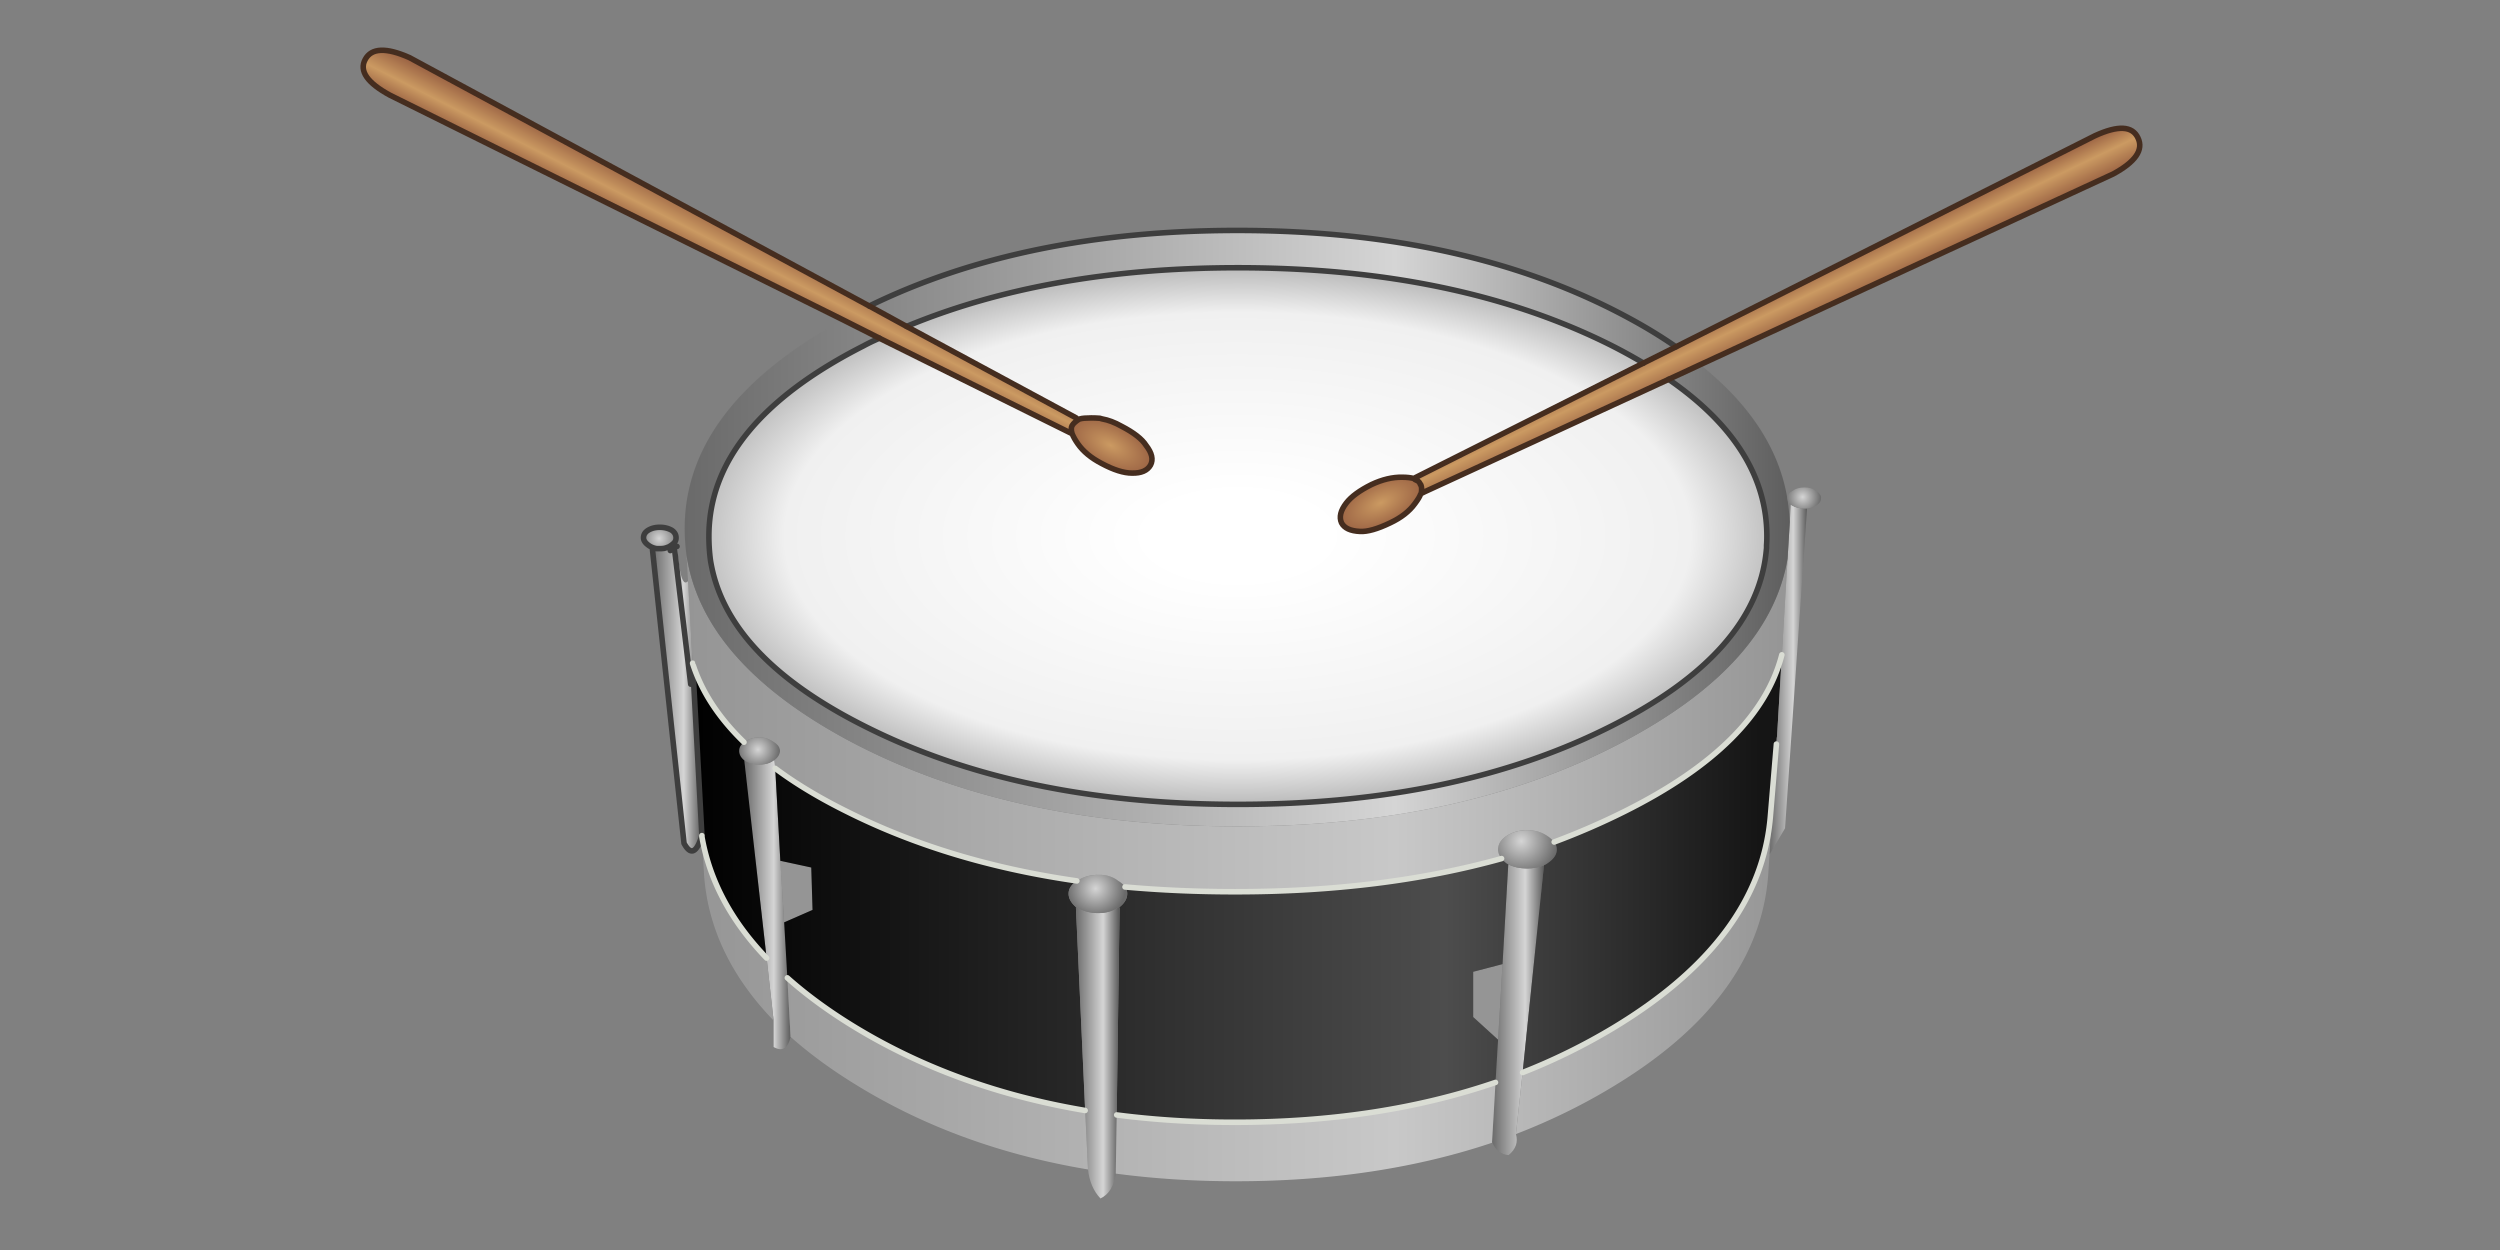 <svg xmlns="http://www.w3.org/2000/svg" width="900" height="450" viewBox="0 0 900 450"><rect x="0" y="0" width="900" height="450" fill="#808080" stroke="none"/><g><path fill="#959595" d="M540.91 347.083l-10.562 2.756v16.299l8.954 8.151 1.608-27.206m-258.617-15.036l10.217-4.478-.46-15.266-11.134-2.412 1.377 22.156z"/><linearGradient id="a" gradientUnits="userSpaceOnUse" x1="508.081" y1="15.841" x2="526.677" y2="15.841" gradientTransform="matrix(1 0 0 -1 29.04 379.34)"><stop offset="0" stop-color="#6a6a6a"/><stop offset=".643" stop-color="#d5d5d5"/><stop offset="1" stop-color="#5e5e5e"/></linearGradient><path fill="url(#a)" d="M555.832 311.499c-1.762.765-3.789 1.148-6.084 1.148-2.601 0-4.861-.496-6.773-1.491l-2.064 35.927-1.607 27.206-.92 15.38-1.262 21.581.114.114c1.227 2.755 3.177 4.249 5.854 4.478 2.604-2.144 3.484-4.668 2.642-7.576l2.41-22.154 7.69-74.613z"/><radialGradient id="b" cx="333.791" cy="324.315" r="13.087" gradientTransform="matrix(1 0 0 -1 213.89 627.09)" gradientUnits="userSpaceOnUse"><stop offset="0" stop-color="#d5d5d5"/><stop offset="1" stop-color="#6a6a6a"/></radialGradient><path fill="url(#b)" d="M557.209 301.054c-2.067-1.452-4.554-2.181-7.461-2.181-2.296 0-4.363.459-6.199 1.379-.46.229-.917.497-1.377.802-1.912 1.301-2.869 2.908-2.869 4.82 0 1.072.419 2.144 1.262 3.215.382.536.92 1.072 1.607 1.607.152.153.42.308.803.46 1.912.995 4.173 1.491 6.773 1.491 2.295 0 4.322-.384 6.084-1.148a5.845 5.845 0 0 0 1.377-.803c2.144-1.455 3.215-3.06 3.215-4.822 0-1.071-.308-1.988-.919-2.753-.612-.767-1.377-1.455-2.296-2.067z"/><linearGradient id="c" gradientUnits="userSpaceOnUse" x1="238.875" y1="53.62" x2="255.462" y2="53.62" gradientTransform="matrix(1 0 0 -1 29.04 379.34)"><stop offset="0" stop-color="#6a6a6a"/><stop offset=".643" stop-color="#d5d5d5"/><stop offset="1" stop-color="#5e5e5e"/></linearGradient><path fill="url(#c)" d="M268.059 273.733h-.114l8.035 71.169 2.525 22.5v9.525c3.138 1.76 5.166.536 6.083-3.672v-.231l-1.148-21.004-1.148-19.974-1.377-22.155-1.836-33.288-.229-2.87h-.344a6.791 6.791 0 0 1-1.952 1.034c-.918.307-1.952.459-3.1.459-2.142.001-3.941-.497-5.395-1.493z"/><radialGradient id="d" cx="178.691" cy="342.908" r="7.862" gradientTransform="matrix(1 0 0 -1 94.19 612.74)" gradientUnits="userSpaceOnUse"><stop offset="0" stop-color="#d5d5d5"/><stop offset="1" stop-color="#6a6a6a"/></radialGradient><path fill="url(#d)" d="M273.454 265.47c-2.142 0-3.941.536-5.395 1.607-.076.076-.152.114-.229.114-1.147.92-1.722 1.951-1.722 3.099 0 1.301.612 2.448 1.836 3.443h.114c1.454.996 3.253 1.493 5.395 1.493 1.148 0 2.182-.152 3.1-.459a6.829 6.829 0 0 0 1.952-1.034c.152-.076.268-.114.344-.114 1.301-.993 1.952-2.104 1.952-3.329 0-1.224-.766-2.296-2.296-3.213a1.292 1.292 0 0 0-.344-.23c-1.453-.917-3.023-1.377-4.707-1.377z"/><linearGradient id="e" gradientUnits="userSpaceOnUse" x1="218.759" y1="59.461" x2="613.513" y2="59.461" gradientTransform="matrix(1 0 0 -1 29.04 379.34)"><stop offset="0"/><stop offset=".69" stop-color="#4d4d4d"/><stop offset=".977" stop-color="#151515"/></linearGradient><path fill="url(#e)" d="M405.804 321.716c0 1.76-.918 3.367-2.754 4.82-.076 0-.23.04-.46.116h.46l-1.034 74.727c13.544 1.76 27.703 2.639 42.471 2.639 34.666 0 65.964-4.782 93.896-14.349l.92-15.38-8.954-8.151v-16.299l10.562-2.756 2.064-35.927c-.383-.152-.65-.307-.803-.46-.688-.535-1.226-1.071-1.607-1.607-28.62 7.959-60.568 11.938-95.847 11.938-13.698 0-26.937-.574-39.716-1.722.534.689.802 1.492.802 2.411m-18.48 4.82c-1.76-1.529-2.64-3.137-2.64-4.82 0-1.76.994-3.291 2.984-4.592-30.839-4.438-58.465-12.778-82.876-25.024-9.871-4.896-18.442-10.062-25.712-15.496l1.836 33.288 11.134 2.412.46 15.266-10.217 4.478 1.148 19.974c7.041 6.274 15.229 12.243 24.565 17.906 24.258 14.693 51.807 24.641 82.647 29.845l-3.329-73.119h.344c-.153-.078-.268-.118-.344-.118m250.007-32.598l2.18-26.059.116-2.182.114-.688 1.722-29.271c-5.511 21.503-24.372 40.29-56.591 56.36-8.111 4.058-16.565 7.73-25.367 11.021.611.765.919 1.682.919 2.753 0 1.763-1.071 3.367-3.215 4.822a5.845 5.845 0 0 1-1.377.803l-7.691 74.612a217.741 217.741 0 0 0 32.828-16.185c35.127-21.195 53.914-46.525 56.362-75.986m-384.653 6.887v.343c2.754 15.842 10.521 30.419 23.302 43.734l-8.035-71.169c-1.224-.995-1.836-2.143-1.836-3.443 0-1.147.574-2.179 1.722-3.099-9.106-8.802-15.268-18.251-18.481-28.352l3.33 61.755c-.002.079-.002.155-.002.231z"/><linearGradient id="f" gradientUnits="userSpaceOnUse" x1="358.026" y1=".288" x2="373.694" y2=".288" gradientTransform="matrix(1 0 0 -1 29.04 379.34)"><stop offset="0" stop-color="#6a6a6a"/><stop offset=".643" stop-color="#d5d5d5"/><stop offset="1" stop-color="#5e5e5e"/></linearGradient><path fill="url(#f)" d="M387.667 326.652h-.344l3.329 73.119 1.032 21.235c.46 4.284 1.952 7.769 4.478 10.445 3.06-1.453 4.897-4.439 5.509-8.952l.344-21.121 1.034-74.727h-.46c-1.989 1.377-4.399 2.065-7.231 2.065-2.907.002-5.471-.687-7.691-2.064z"/><radialGradient id="g" cx="247.301" cy="314.662" r="10.646" gradientTransform="matrix(1 0 0 -1 147.14 634.54)" gradientUnits="userSpaceOnUse"><stop offset="0" stop-color="#d5d5d5"/><stop offset="1" stop-color="#6a6a6a"/></radialGradient><path fill="url(#g)" d="M396.163 314.943h-.804c-2.908 0-5.433.729-7.575 2.181h-.116c-1.99 1.301-2.984 2.832-2.984 4.592 0 1.684.88 3.291 2.64 4.82.076 0 .191.04.344.116 2.22 1.377 4.783 2.065 7.691 2.065 2.832 0 5.242-.688 7.231-2.065.23-.076.384-.116.46-.116 1.836-1.453 2.754-3.061 2.754-4.82 0-.919-.268-1.722-.802-2.41-.536-.841-1.34-1.569-2.412-2.182-1.76-1.376-3.902-2.103-6.427-2.181z"/><linearGradient id="h" gradientUnits="userSpaceOnUse" x1="218.128" y1="66.693" x2="614.89" y2="66.693" gradientTransform="matrix(1 0 0 -1 29.04 379.34)"><stop offset="0" stop-color="#959595"/><stop offset=".643" stop-color="#c8c8c8"/><stop offset="1" stop-color="#959595"/></linearGradient><path fill="url(#h)" d="M395.358 314.943h.804c2.525.078 4.667.805 6.427 2.181 1.072.612 1.875 1.341 2.412 2.182 12.779 1.147 26.018 1.722 39.716 1.722 35.279 0 67.227-3.979 95.847-11.938-.843-1.071-1.262-2.143-1.262-3.215 0-1.912.957-3.52 2.869-4.82.46-.305.917-.573 1.377-.802 1.836-.92 3.903-1.379 6.199-1.379 2.907 0 5.394.729 7.461 2.181.919.612 1.684 1.301 2.296 2.067 8.802-3.291 17.256-6.964 25.367-11.021 32.219-16.07 51.08-34.857 56.591-56.36l2.065-34.665c-4.208 25.022-23.379 46.717-57.508 65.083-38.721 20.893-85.594 31.338-140.615 31.338-54.944 0-101.854-10.445-140.729-31.338-34.437-18.673-53.606-40.711-57.508-66.117l.574 9.987 1.606 28.696v.116c3.214 10.101 9.375 19.55 18.481 28.352.077 0 .153-.038.229-.114 1.454-1.071 3.253-1.607 5.395-1.607 1.684 0 3.253.46 4.707 1.377.152.076.268.152.344.23 1.53.917 2.296 1.989 2.296 3.213 0 1.225-.65 2.336-1.952 3.329-.076 0-.192.038-.344.114h.344l.229 2.87c7.27 5.435 15.841 10.6 25.712 15.496 24.411 12.246 52.038 20.586 82.876 25.024h.116c2.145-1.453 4.671-2.182 7.578-2.182m244.153-47.063l-2.18 26.059c-2.448 29.461-21.235 54.79-56.362 75.988a217.883 217.883 0 0 1-32.828 16.185l-2.41 22.154c12.321-4.746 23.912-10.409 34.781-16.989 35.046-21.121 53.719-46.45 56.015-75.988l.688-10.217 2.296-37.192m-361.006 99.522l-2.525-22.5c-12.78-13.315-20.547-27.893-23.302-43.734l.804 14.12c1.454 18.979 9.795 36.349 25.023 52.114m6.084 5.622v.231c7.041 6.275 15.305 12.281 24.793 18.021 24.183 14.694 51.616 24.604 82.303 29.73l-1.032-21.235c-30.84-5.204-58.389-15.151-82.647-29.845-9.336-5.663-17.524-11.632-24.565-17.906l1.148 21.004m159.898 30.994c-14.769 0-28.927-.879-42.471-2.639l-.344 21.121c13.774 1.836 28.161 2.753 43.16 2.753 34.053 0 64.855-4.63 92.404-13.889l-.114-.114 1.262-21.581c-27.933 9.566-59.231 14.349-93.897 14.349z"/><linearGradient id="i" gradientUnits="userSpaceOnUse" x1="205.673" y1="127.815" x2="223.465" y2="127.815" gradientTransform="matrix(1 0 0 -1 29.04 379.34)"><stop offset="0" stop-color="#6a6a6a"/><stop offset=".643" stop-color="#d5d5d5"/><stop offset="1" stop-color="#5e5e5e"/></linearGradient><path fill="url(#i)" d="M242.806 197.516c-.842.536-1.338.766-1.492.689-.765-.459-1.492-.728-2.181-.804a9.955 9.955 0 0 1-1.607.114h-1.033c-.535 0-1.071.115-1.606.344l11.363 105.718c2.373 4.439 4.515 3.521 6.429-2.753v-.23l-3.33-61.755v-.116l-1.606-28.696-.116-.804c-1.76 1.99-3.06-2.181-3.902-12.512-.383.308-.689.575-.919.805l5.855 48.786-5.855-48.786z"/><radialGradient id="j" cx="158.606" cy="385.796" r="7.778" gradientTransform="matrix(1 0 0 -1 78.69 579.64)" gradientUnits="userSpaceOnUse"><stop offset="0" stop-color="#d5d5d5"/><stop offset="1" stop-color="#6a6a6a"/></radialGradient><path fill="url(#j)" d="M242.577 195.564a2.658 2.658 0 0 0 .803-1.95c0-1.148-.535-2.067-1.606-2.755-1.224-.688-2.64-1.034-4.248-1.034s-2.984.345-4.132 1.034c-1.148.688-1.722 1.607-1.722 2.755 0 .918.574 1.798 1.722 2.64a6.51 6.51 0 0 0 3.099 1.262h1.033c.612 0 1.148-.038 1.607-.114a12.028 12.028 0 0 0 1.951-.689c.153-.152.383-.306.689-.458.23-.232.498-.461.804-.691z"/><radialGradient id="k" cx="-72.9" cy="576.844" r="8.805" gradientTransform="matrix(-.456 .89 1.714 .89 -622.17 -288.207)" gradientUnits="userSpaceOnUse"><stop offset="0" stop-color="#cb9a62"/><stop offset="1" stop-color="#9a6243"/></radialGradient><path fill="url(#k)" d="M388.815 150.797l-.344.116c-1.225.766-2.066 1.53-2.526 2.295v.114c-.23.306-.306.689-.23 1.148-.076.154-.038.536.116 1.148l.114.459c.459 1.148 1.148 2.372 2.066 3.674 1.914 2.754 4.783 5.127 8.609 7.116 4.285 2.296 7.92 3.444 10.905 3.444 3.291.077 5.51-.88 6.658-2.87 1.071-1.988.535-4.361-1.607-7.116-1.454-2.296-4.4-4.591-8.839-6.887-2.448-1.377-4.782-2.258-7.001-2.641a10.654 10.654 0 0 1-.804-.229 42.71 42.71 0 0 0-3.1-.116c-1.911.001-3.251.116-4.017.345z"/><linearGradient id="l" gradientUnits="userSpaceOnUse" x1="233.779" y1="298.987" x2="226.834" y2="285.385" gradientTransform="matrix(1 0 0 -1 29.04 379.34)"><stop offset="0" stop-color="#9a6243"/><stop offset=".549" stop-color="#cb9a62"/><stop offset="1" stop-color="#9a6243"/></linearGradient><path fill="url(#l)" d="M131.462 21.433c-2.218 4.132.766 8.417 8.955 12.855l162.998 80.811 13.201 6.657 68.986 34.207.23-.344c-.154-.612-.192-.994-.116-1.148-.076-.458 0-.842.23-1.148v-.114l1.492-2.755-61.066-32.944-13.431-7.346-165.523-89.42c-8.418-3.75-13.736-3.521-15.956.689z"/><linearGradient id="m" gradientUnits="userSpaceOnUse" x1="607.832" y1="134.762" x2="621.378" y2="134.762" gradientTransform="matrix(1 0 0 -1 29.04 379.34)"><stop offset="0" stop-color="#6a6a6a"/><stop offset=".643" stop-color="#d5d5d5"/><stop offset="1" stop-color="#5e5e5e"/></linearGradient><path fill="url(#m)" d="M644.676 181.675l-.343 6.199-.805 13.201-2.065 34.665-1.722 29.271-.114.688-.116 2.182-2.296 37.191-.114 2.41 5.511-9.297 7.921-115.132h-.92c-1.76 0-3.215-.344-4.362-1.033-.306-.153-.499-.269-.575-.345z"/><linearGradient id="n" gradientUnits="userSpaceOnUse" x1="217.439" y1="189.113" x2="615.293" y2="189.113" gradientTransform="matrix(1 0 0 -1 29.04 379.34)"><stop offset="0" stop-color="#6a6a6a"/><stop offset=".643" stop-color="#d5d5d5"/><stop offset="1" stop-color="#5e5e5e"/></linearGradient><path fill="url(#n)" d="M644.333 187.874a89.663 89.663 0 0 0-.805-7.92c0-.23-.036-.46-.114-.688-2.984-17.678-13.43-33.672-31.336-47.982l-11.364 5.281c23.569 16.3 35.354 35.125 35.354 56.476 0 1.148-.036 2.218-.115 3.214v1.032l-.114 1.148c-2.372 24.335-20.854 45.265-55.442 62.79-37.189 18.899-82.109 28.352-134.76 28.352-52.572 0-97.493-9.452-134.76-28.352-33.06-16.685-51.425-36.503-55.098-59.46a65.039 65.039 0 0 1-.574-8.724c0-26.785 18.557-49.626 55.672-68.528a65.797 65.797 0 0 1 5.74-2.755l-13.201-6.657c-37.958 20.814-56.936 45.877-56.936 75.186 0 3.291.23 6.543.689 9.757 3.902 25.406 23.072 47.444 57.508 66.117 38.874 20.893 85.784 31.338 140.729 31.338 55.021 0 101.895-10.445 140.615-31.338 34.129-18.366 53.3-40.062 57.508-65.083l.804-13.204m-52.687-57.165l11.707-5.854c-5.28-3.673-11.058-7.193-17.332-10.561-38.721-20.891-85.594-31.336-140.616-31.336-51.194 0-95.35 9.069-132.464 27.205l13.431 7.346c33.977-14.081 73.731-21.12 119.263-21.12 52.651 0 97.571 9.375 134.76 28.123a195.293 195.293 0 0 1 11.251 6.197z"/><radialGradient id="o" cx="390.934" cy="394.217" r="6.715" gradientTransform="matrix(1 0 0 -1 257.99 573.14)" gradientUnits="userSpaceOnUse"><stop offset="0" stop-color="#d5d5d5"/><stop offset="1" stop-color="#6a6a6a"/></radialGradient><path fill="url(#o)" d="M645.25 176.74c-1.225.688-1.836 1.53-1.836 2.525.078.229.114.458.114.688.152.612.538 1.186 1.147 1.722.076.076.27.191.574.344 1.147.689 2.603 1.033 4.362 1.033h.92c1.224-.153 2.296-.498 3.212-1.033 1.227-.688 1.837-1.606 1.837-2.754 0-.996-.61-1.837-1.837-2.525-1.069-.842-2.447-1.264-4.132-1.264-1.758 0-3.214.422-4.361 1.264z"/><radialGradient id="p" cx="-63.792" cy="315.082" r="96.481" gradientTransform="matrix(0 -1 -2.025 0 1083.584 129.19)" gradientUnits="userSpaceOnUse"><stop offset=".161" stop-color="#fff"/><stop offset=".835" stop-color="#f0f0f0"/><stop offset="1" stop-color="#bbb"/></radialGradient><path fill="url(#p)" d="M512.787 177.083l-1.265-2.525c.308.766.346 1.799.117 3.1l1.148-.575m-3.789-4.821l.114-.114 82.533-41.439a196.213 196.213 0 0 0-11.25-6.198c-37.189-18.748-82.109-28.123-134.76-28.123-45.532 0-85.287 7.04-119.263 21.12l61.066 32.944-1.492 2.755c.459-.766 1.301-1.53 2.526-2.295l.344-.116c.766-.229 2.105-.344 4.018-.344.996 0 2.028.038 3.1.116.23.076.498.152.804.229 2.22.383 4.553 1.264 7.001 2.641 4.439 2.296 7.385 4.591 8.839 6.887 2.142 2.754 2.678 5.127 1.607 7.116-1.148 1.99-3.367 2.947-6.658 2.87-2.984 0-6.62-1.148-10.905-3.444-3.826-1.989-6.696-4.362-8.609-7.116-.918-1.302-1.606-2.526-2.066-3.674l-.114-.459-.23.344-68.986-34.207a66.226 66.226 0 0 0-5.74 2.755c-37.115 18.902-55.672 41.744-55.672 68.528 0 2.984.191 5.892.574 8.724 3.672 22.958 22.038 42.776 55.098 59.46 37.267 18.899 82.188 28.352 134.76 28.352 52.651 0 97.571-9.452 134.76-28.352 34.588-17.525 53.07-38.455 55.442-62.79l.114-1.148v-1.032c.079-.996.115-2.066.115-3.214 0-21.351-11.784-40.175-35.354-56.476l-87.927 40.52-1.147.574-.231.23c-.229.766-.917 1.913-2.064 3.443-1.991 2.754-4.938 5.05-8.84 6.887-4.592 2.218-8.227 3.252-10.905 3.1-3.443-.154-5.661-1.186-6.656-3.1-.919-2.066-.346-4.439 1.722-7.117 1.758-2.295 4.782-4.515 9.066-6.657 3.903-1.837 7.613-2.717 11.136-2.64 1.606.002 2.983.155 4.13.46m0 0l.346.344-.231-.458-.115.114z"/><linearGradient id="q" gradientUnits="userSpaceOnUse" x1="614.255" y1="260.296" x2="607.654" y2="274.071" gradientTransform="matrix(1 0 0 -1 29.04 379.34)"><stop offset="0" stop-color="#9a6243"/><stop offset=".549" stop-color="#cb9a62"/><stop offset="1" stop-color="#9a6243"/></linearGradient><path fill="url(#q)" d="M511.294 174.214v.114l.114.116v.114h.114l1.265 2.525 87.927-40.52 11.364-5.281 148.649-68.643c8.035-4.362 11.02-8.686 8.952-12.971-1.988-4.362-7.154-4.63-15.496-.804l-150.831 75.989-11.707 5.854-82.533 41.439.231.458c.457.23.841.421 1.147.574.306.232.575.576.804 1.036z"/><radialGradient id="r" cx="-183.581" cy="321.404" r="8.844" gradientTransform="matrix(-.432 -.902 -1.733 .837 974.752 -253.577)" gradientUnits="userSpaceOnUse"><stop offset="0" stop-color="#cb9a62"/><stop offset="1" stop-color="#9a6243"/></radialGradient><path fill="url(#r)" d="M511.294 174.328v-.114c-.229-.459-.498-.804-.803-1.033-.307-.153-.69-.344-1.147-.574l-.346-.344c-1.147-.306-2.524-.458-4.132-.458-3.522-.077-7.232.803-11.136 2.64-4.284 2.142-7.309 4.362-9.066 6.657-2.067 2.678-2.641 5.051-1.722 7.117.995 1.914 3.213 2.946 6.656 3.1 2.679.152 6.313-.881 10.905-3.1 3.902-1.837 6.849-4.133 8.84-6.887 1.147-1.53 1.836-2.678 2.064-3.443l.231-.23c.229-1.3.19-2.334-.117-3.1h-.114v-.114l-.113-.117z"/></g><path fill="none" stroke="#3E3E3E" stroke-width="2" stroke-linecap="round" stroke-linejoin="round" d="M252.678 300.825c-1.914 6.273-4.056 7.192-6.429 2.753L234.886 197.86m1.607-.344a6.51 6.51 0 0 1-3.099-1.262c-1.148-.842-1.722-1.722-1.722-2.64 0-1.148.574-2.067 1.722-2.755 1.148-.688 2.524-1.034 4.132-1.034s3.023.345 4.248 1.034c1.072.688 1.606 1.607 1.606 2.755 0 .764-.268 1.415-.803 1.95l.114 1.148h1.034m69.216-86.549c37.114-18.136 81.27-27.205 132.464-27.205 55.021 0 101.895 10.445 140.615 31.337 6.274 3.367 12.052 6.887 17.332 10.561m-276.98-7.347c33.977-14.081 73.731-21.12 119.263-21.12 52.651 0 97.571 9.375 134.76 28.123a196.213 196.213 0 0 1 11.25 6.198m9.069 5.854c23.569 16.3 35.354 35.125 35.354 56.476 0 1.148-.036 2.218-.115 3.214v1.032l-.114 1.148c-2.372 24.335-20.854 45.265-55.442 62.79-37.189 18.899-82.109 28.352-134.76 28.352-52.572 0-97.493-9.452-134.76-28.352-33.06-16.685-51.425-36.503-55.098-59.46a65.039 65.039 0 0 1-.574-8.724c0-26.785 18.557-49.626 55.672-68.528a65.797 65.797 0 0 1 5.74-2.755m-73.811 75.759l-.114-.804h-1.607l.23 1.493m1.262-2.641c-.306.23-.574.459-.804.689-.306.152-.536.306-.689.458-.688.307-1.338.536-1.951.689a9.955 9.955 0 0 1-1.607.114h-1.033m16.185 103.311v-.23l-3.33-61.755m-.687 7.462l-5.855-48.786"/><path fill="none" stroke="#DADDD4" stroke-width="2" stroke-linecap="round" stroke-linejoin="round" d="M252.678 301.168v-.343m152.323 18.481c12.779 1.147 26.018 1.722 39.716 1.722 35.279 0 67.227-3.979 95.847-11.938m18.941-5.969c8.802-3.291 17.256-6.964 25.367-11.021 32.219-16.07 51.08-34.857 56.591-56.36m-253.796 81.384c-30.839-4.438-58.465-12.778-82.876-25.024-9.871-4.896-18.442-10.062-25.712-15.496m4.362 75.417c7.041 6.274 15.229 12.243 24.565 17.906 24.258 14.693 51.807 24.641 82.647 29.845m11.363 1.607c13.544 1.76 27.703 2.639 42.471 2.639 34.666 0 65.964-4.782 93.896-14.349M249.349 238.724v.116c3.214 10.101 9.375 19.55 18.481 28.352m8.15 77.71c-12.78-13.315-20.547-27.893-23.302-43.734m386.833-33.288l-2.18 26.059c-2.448 29.461-21.235 54.79-56.362 75.988a217.883 217.883 0 0 1-32.828 16.185"/><path fill="none" stroke="#452D1F" stroke-width="2" stroke-linecap="round" stroke-linejoin="round" d="M511.522 174.558h-.114v-.114l-.114-.116v-.114c-.229-.459-.498-.804-.803-1.033-.307-.153-.69-.344-1.147-.574l-.346-.344c-1.147-.306-2.524-.458-4.132-.458-3.522-.077-7.232.803-11.136 2.64-4.284 2.142-7.309 4.362-9.066 6.657-2.067 2.678-2.641 5.051-1.722 7.117.995 1.914 3.213 2.946 6.656 3.1 2.679.152 6.313-.881 10.905-3.1 3.902-1.837 6.849-4.133 8.84-6.887 1.147-1.53 1.836-2.678 2.064-3.443l.231-.23c.23-1.302.192-2.335-.116-3.101zm1.265 2.525l87.927-40.52 11.364-5.281 148.649-68.643c8.035-4.362 11.02-8.686 8.952-12.971-1.988-4.362-7.154-4.63-15.496-.804l-150.831 75.989-11.707 5.854-82.533 41.439-.114.114m3.789 4.823l-1.147.574m-208.225-62.558L140.417 34.288c-8.189-4.438-11.173-8.723-8.955-12.855 2.22-4.209 7.539-4.439 15.956-.689l165.523 89.42 13.431 7.346m-22.957-2.411l13.201 6.657m69.33 31.452c.459-.766 1.301-1.53 2.526-2.295l.344-.116c.766-.229 2.105-.344 4.018-.344.996 0 2.028.038 3.1.116.23.076.498.152.804.229 2.22.383 4.553 1.264 7.001 2.641 4.439 2.296 7.385 4.591 8.839 6.887 2.142 2.754 2.678 5.127 1.607 7.116-1.148 1.99-3.367 2.947-6.658 2.87-2.984 0-6.62-1.148-10.905-3.444-3.826-1.989-6.696-4.362-8.609-7.116-.918-1.302-1.606-2.526-2.066-3.674l-.114-.459m-69.218-33.863l68.986 34.207m.231-.345c-.154-.612-.192-.994-.116-1.148-.076-.458 0-.842.23-1.148v-.114m1.492-2.755l-61.066-32.944"/></svg>